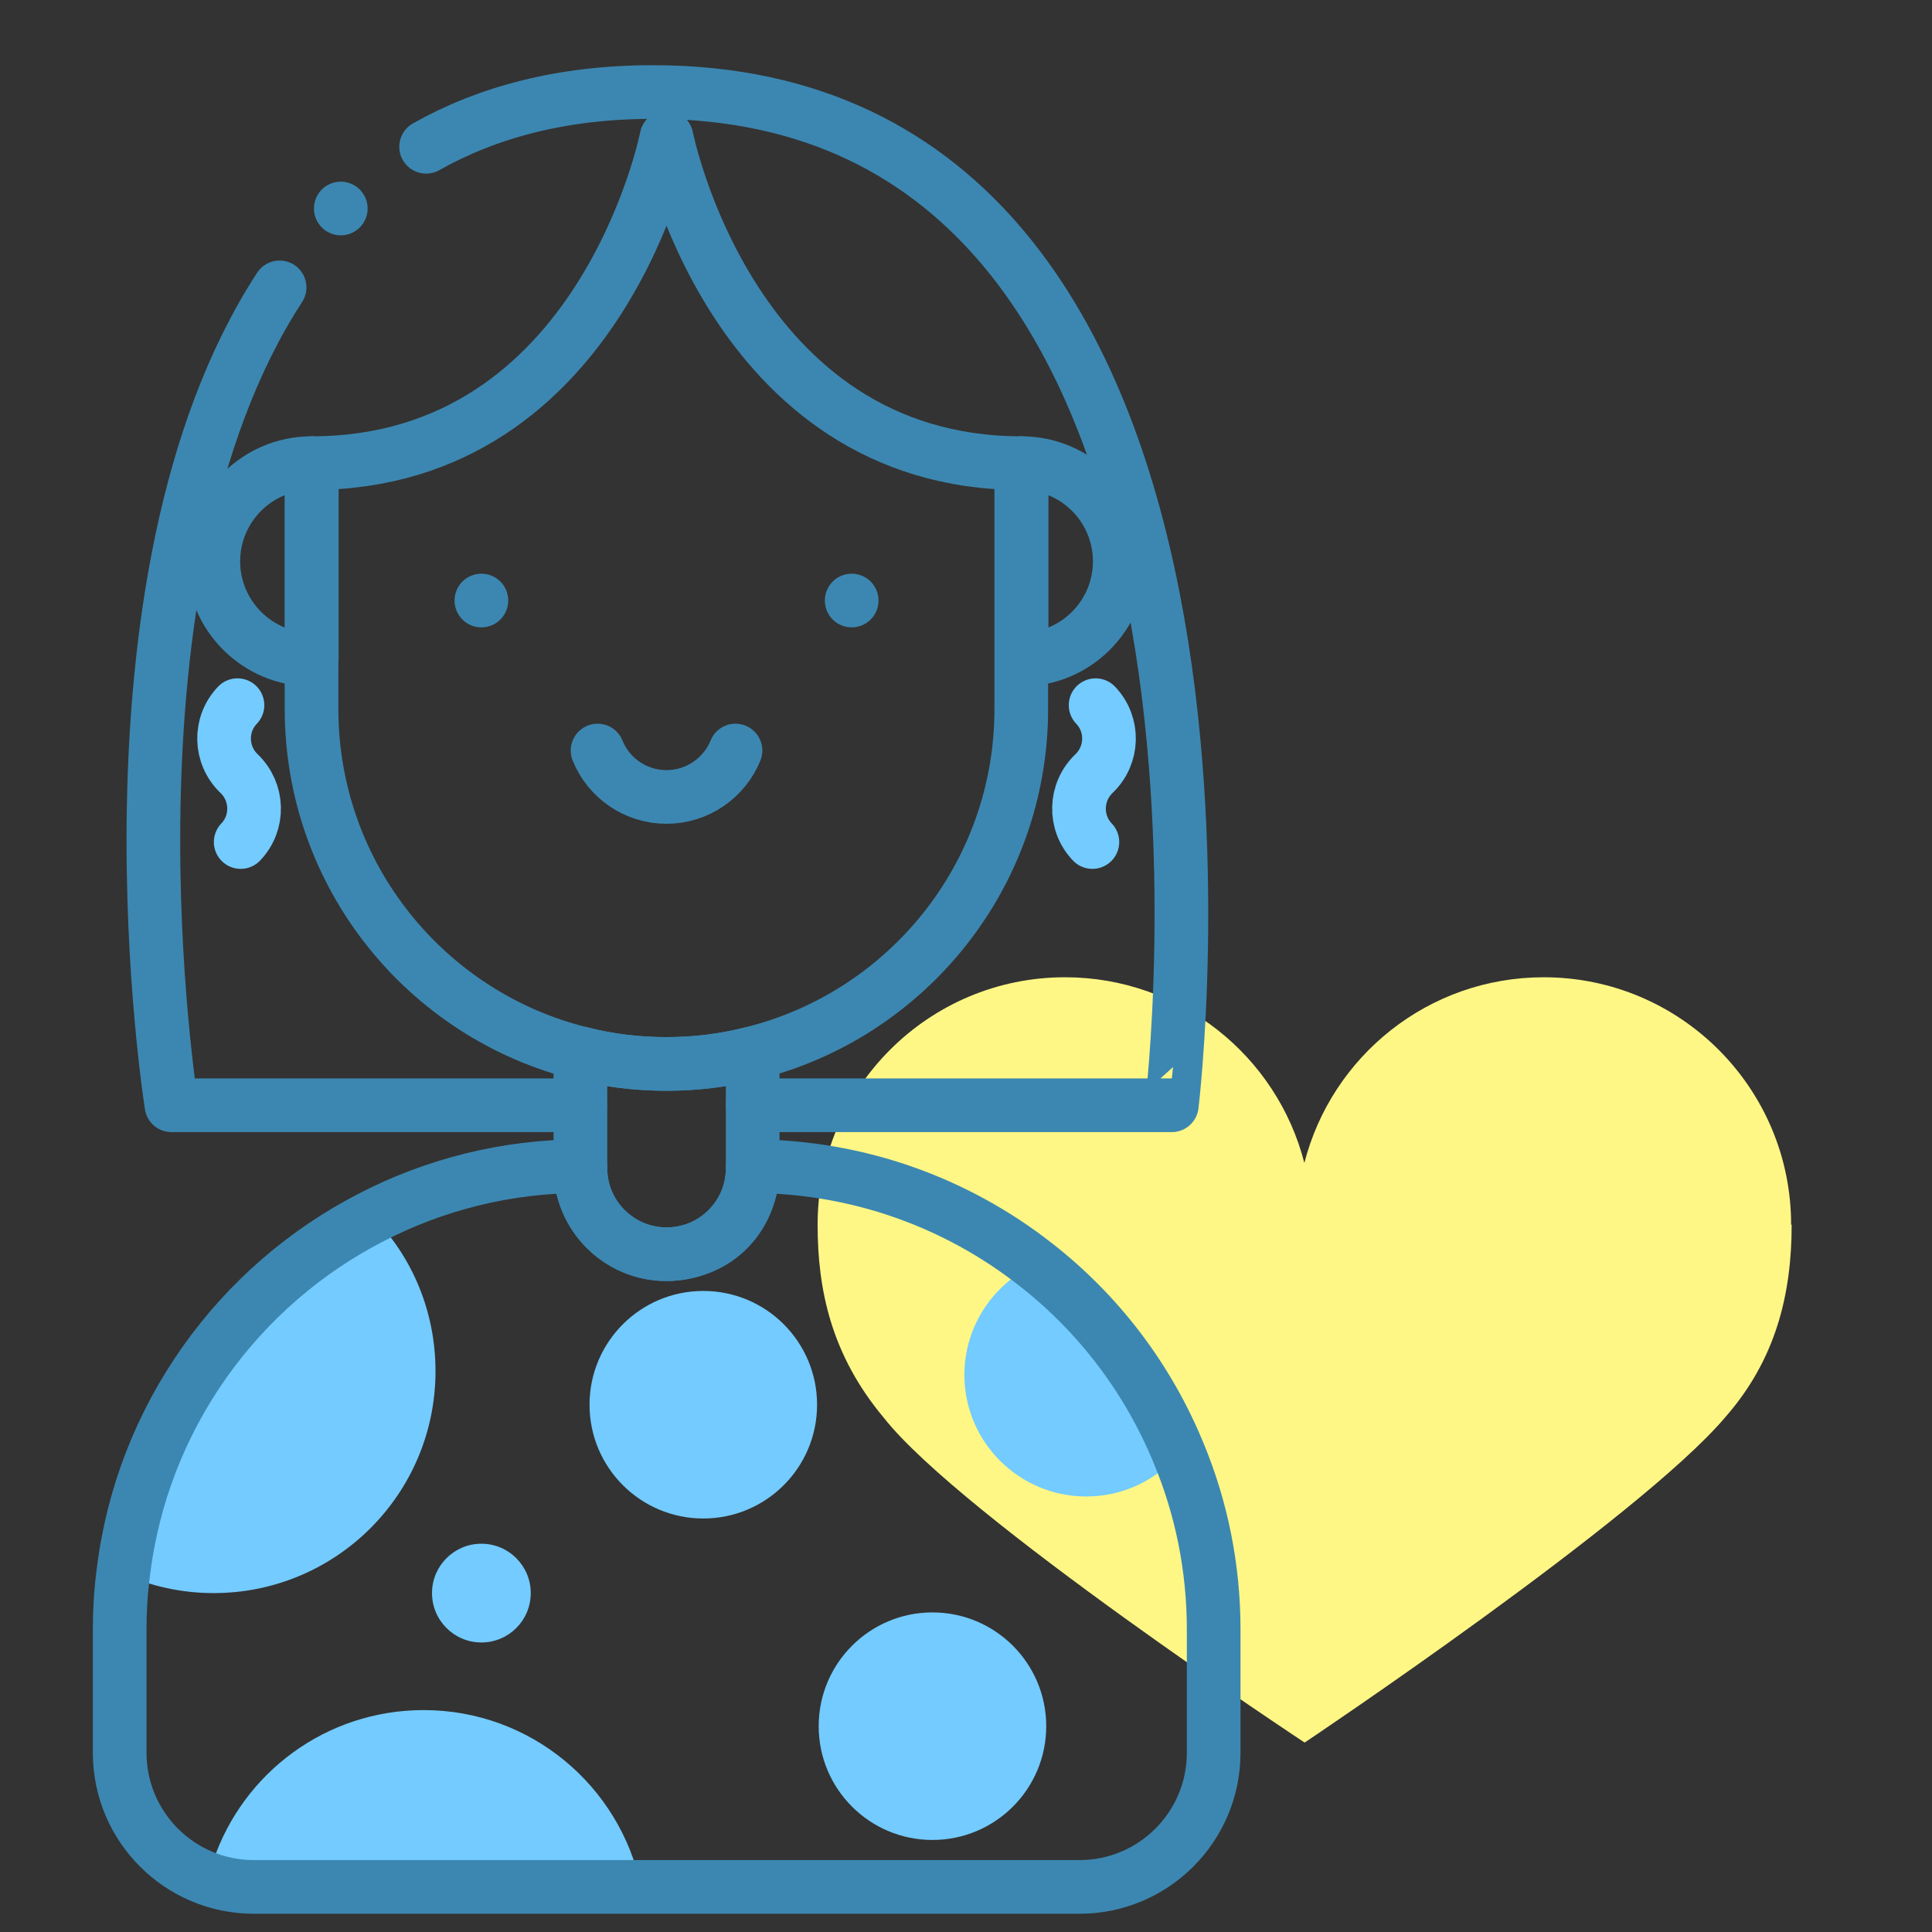 <?xml version="1.0" encoding="UTF-8"?>
<svg xmlns="http://www.w3.org/2000/svg" id="Layer_1" viewBox="0 0 72 72">
  <rect x="0" y="0" width="72" height="72" fill="#333333" stroke="none"/>
  <path d="M66.75,45.64c0-5.09-4.13-9.22-9.22-9.22-4.3,0-7.9,2.94-8.92,6.92-1.02-3.98-4.62-6.92-8.92-6.92-5.09,0-9.22,4.13-9.22,9.22,0,2.43.51,4.86,2.47,7.2,2.88,3.66,15.68,12.1,15.68,12.1,0,0,12.5-8.36,15.68-12.13,1.87-2.13,2.47-4.56,2.47-7.17Z" fill="#fff785" stroke-width="0"></path>
  <path d="M16.23,51.1c0,4.57-3.7,8.27-8.27,8.27-1.2,0-2.34-.26-3.37-.72.69-5.82,4.29-10.76,9.3-13.31,1.46,1.48,2.34,3.52,2.34,5.76Z" fill="#73cbff" stroke-width="0"></path>
  <path d="M23.89,70.32H7.95v-.98c1.11-3.27,4.2-5.61,7.84-5.61,3.99,0,7.32,2.83,8.1,6.59Z" fill="#73cbff" stroke-width="0"></path>
  <circle cx="17.94" cy="59.37" r="1.84" fill="#73cbff" stroke-width="0"></circle>
  <circle cx="26.21" cy="52.35" r="4.24" fill="#73cbff" stroke-width="0"></circle>
  <circle cx="34.75" cy="64.33" r="4.24" fill="#73cbff" stroke-width="0"></circle>
  <path d="M43.93,54.17c-.82.98-2.06,1.6-3.45,1.6-2.5,0-4.54-2.03-4.54-4.53,0-1.83,1.09-3.41,2.65-4.12,2.35,1.83,4.2,4.26,5.34,7.05Z" fill="#73cbff" stroke-width="0"></path>
  <path d="M10.42,10.71c-7.14,10.97-4.03,30.48-4.03,30.48h15.23" fill="none" stroke="#3c87b1" stroke-linecap="round" stroke-linejoin="round" stroke-width="2"></path>
  <path d="M28.05,41.19h15.62S48.29,3.43,24.33,3.43c-3.38,0-6.16.75-8.45,2.04" fill="none" stroke="#3c87b1" stroke-linecap="round" stroke-linejoin="round" stroke-width="2"></path>
  <path d="M45.23,60.73v4.59c0,2.76-2.24,5-5,5H9.46c-2.76,0-5-2.24-5-5v-4.59c0-.7.04-1.4.13-2.08.69-5.82,4.29-10.76,9.3-13.31,2.32-1.19,4.95-1.87,7.74-1.88v.07c0,.89.36,1.69.94,2.27.82.82,2.07,1.2,3.39.75s2.09-1.68,2.09-3.02v-.07c3.98.02,7.63,1.38,10.54,3.66,2.35,1.83,4.2,4.26,5.34,7.05.84,2.02,1.3,4.24,1.3,6.56Z" fill="none" stroke="#3c87b1" stroke-linecap="round" stroke-linejoin="round" stroke-width="2"></path>
  <path d="M28.05,39.26v4.27c0,1.77-1.44,3.21-3.21,3.21-.89,0-1.69-.36-2.27-.94s-.94-1.38-.94-2.27v-4.27h.04c1.01.26,2.08.39,3.17.39s2.15-.13,3.17-.39h.04Z" fill="none" stroke="#3c87b1" stroke-linecap="round" stroke-linejoin="round" stroke-width="2"></path>
  <path d="M27.41,27.97c-.41,1.01-1.41,1.73-2.57,1.73s-2.16-.71-2.57-1.73" fill="none" stroke="#3c87b1" stroke-linecap="round" stroke-linejoin="round" stroke-width="2"></path>
  <path d="M11.62,24.58v-6.23c0-.37.01-.73.04-1.09" fill="none" stroke="#3c87b1" stroke-linejoin="round" stroke-width="2"></path>
  <path d="M38.02,17.26c.03.36.04.72.04,1.09v8.07c0,6.21-4.28,11.42-10.06,12.84-1.02.26-2.08.39-3.17.39s-2.16-.13-3.17-.39c-5.77-1.42-10.05-6.63-10.05-12.84v-1.84" fill="none" stroke="#3c87b1" stroke-linejoin="round" stroke-width="2"></path>
  <path d="M11.61,24.58c-2.02,0-3.66-1.64-3.66-3.66s1.64-3.66,3.66-3.66v7.32Z" fill="none" stroke="#3c87b1" stroke-linecap="round" stroke-linejoin="round" stroke-width="2"></path>
  <path d="M38.07,24.58c2.02,0,3.66-1.64,3.66-3.66s-1.64-3.66-3.66-3.66v7.32" fill="none" stroke="#3c87b1" stroke-linecap="round" stroke-linejoin="round" stroke-width="2"></path>
  <line x1="17.94" y1="22.38" x2="17.94" y2="22.38" fill="none" stroke="#3c87b1" stroke-linecap="round" stroke-linejoin="round" stroke-width="2"></line>
  <line x1="31.74" y1="22.38" x2="31.74" y2="22.38" fill="none" stroke="#3c87b1" stroke-linecap="round" stroke-linejoin="round" stroke-width="2"></line>
  <path d="M40.71,31.38c-.69-.72-.66-1.86.06-2.55s.75-1.83.06-2.55" fill="none" stroke="#73cbff" stroke-linecap="round" stroke-linejoin="round" stroke-width="2"></path>
  <path d="M8.97,31.38c.69-.72.66-1.86-.06-2.55s-.75-1.83-.06-2.55" fill="none" stroke="#73cbff" stroke-linecap="round" stroke-linejoin="round" stroke-width="2"></path>
  <path d="M38.07,17.26c-10.84,0-13.23-12.14-13.23-12.14,0,0-2.39,12.14-13.23,12.14" fill="none" stroke="#3c87b1" stroke-linecap="round" stroke-linejoin="round" stroke-width="2"></path>
  <line x1="12.7" y1="7.77" x2="12.7" y2="7.77" fill="none" stroke="#3c87b1" stroke-linecap="round" stroke-linejoin="round" stroke-width="2"></line>
</svg>
